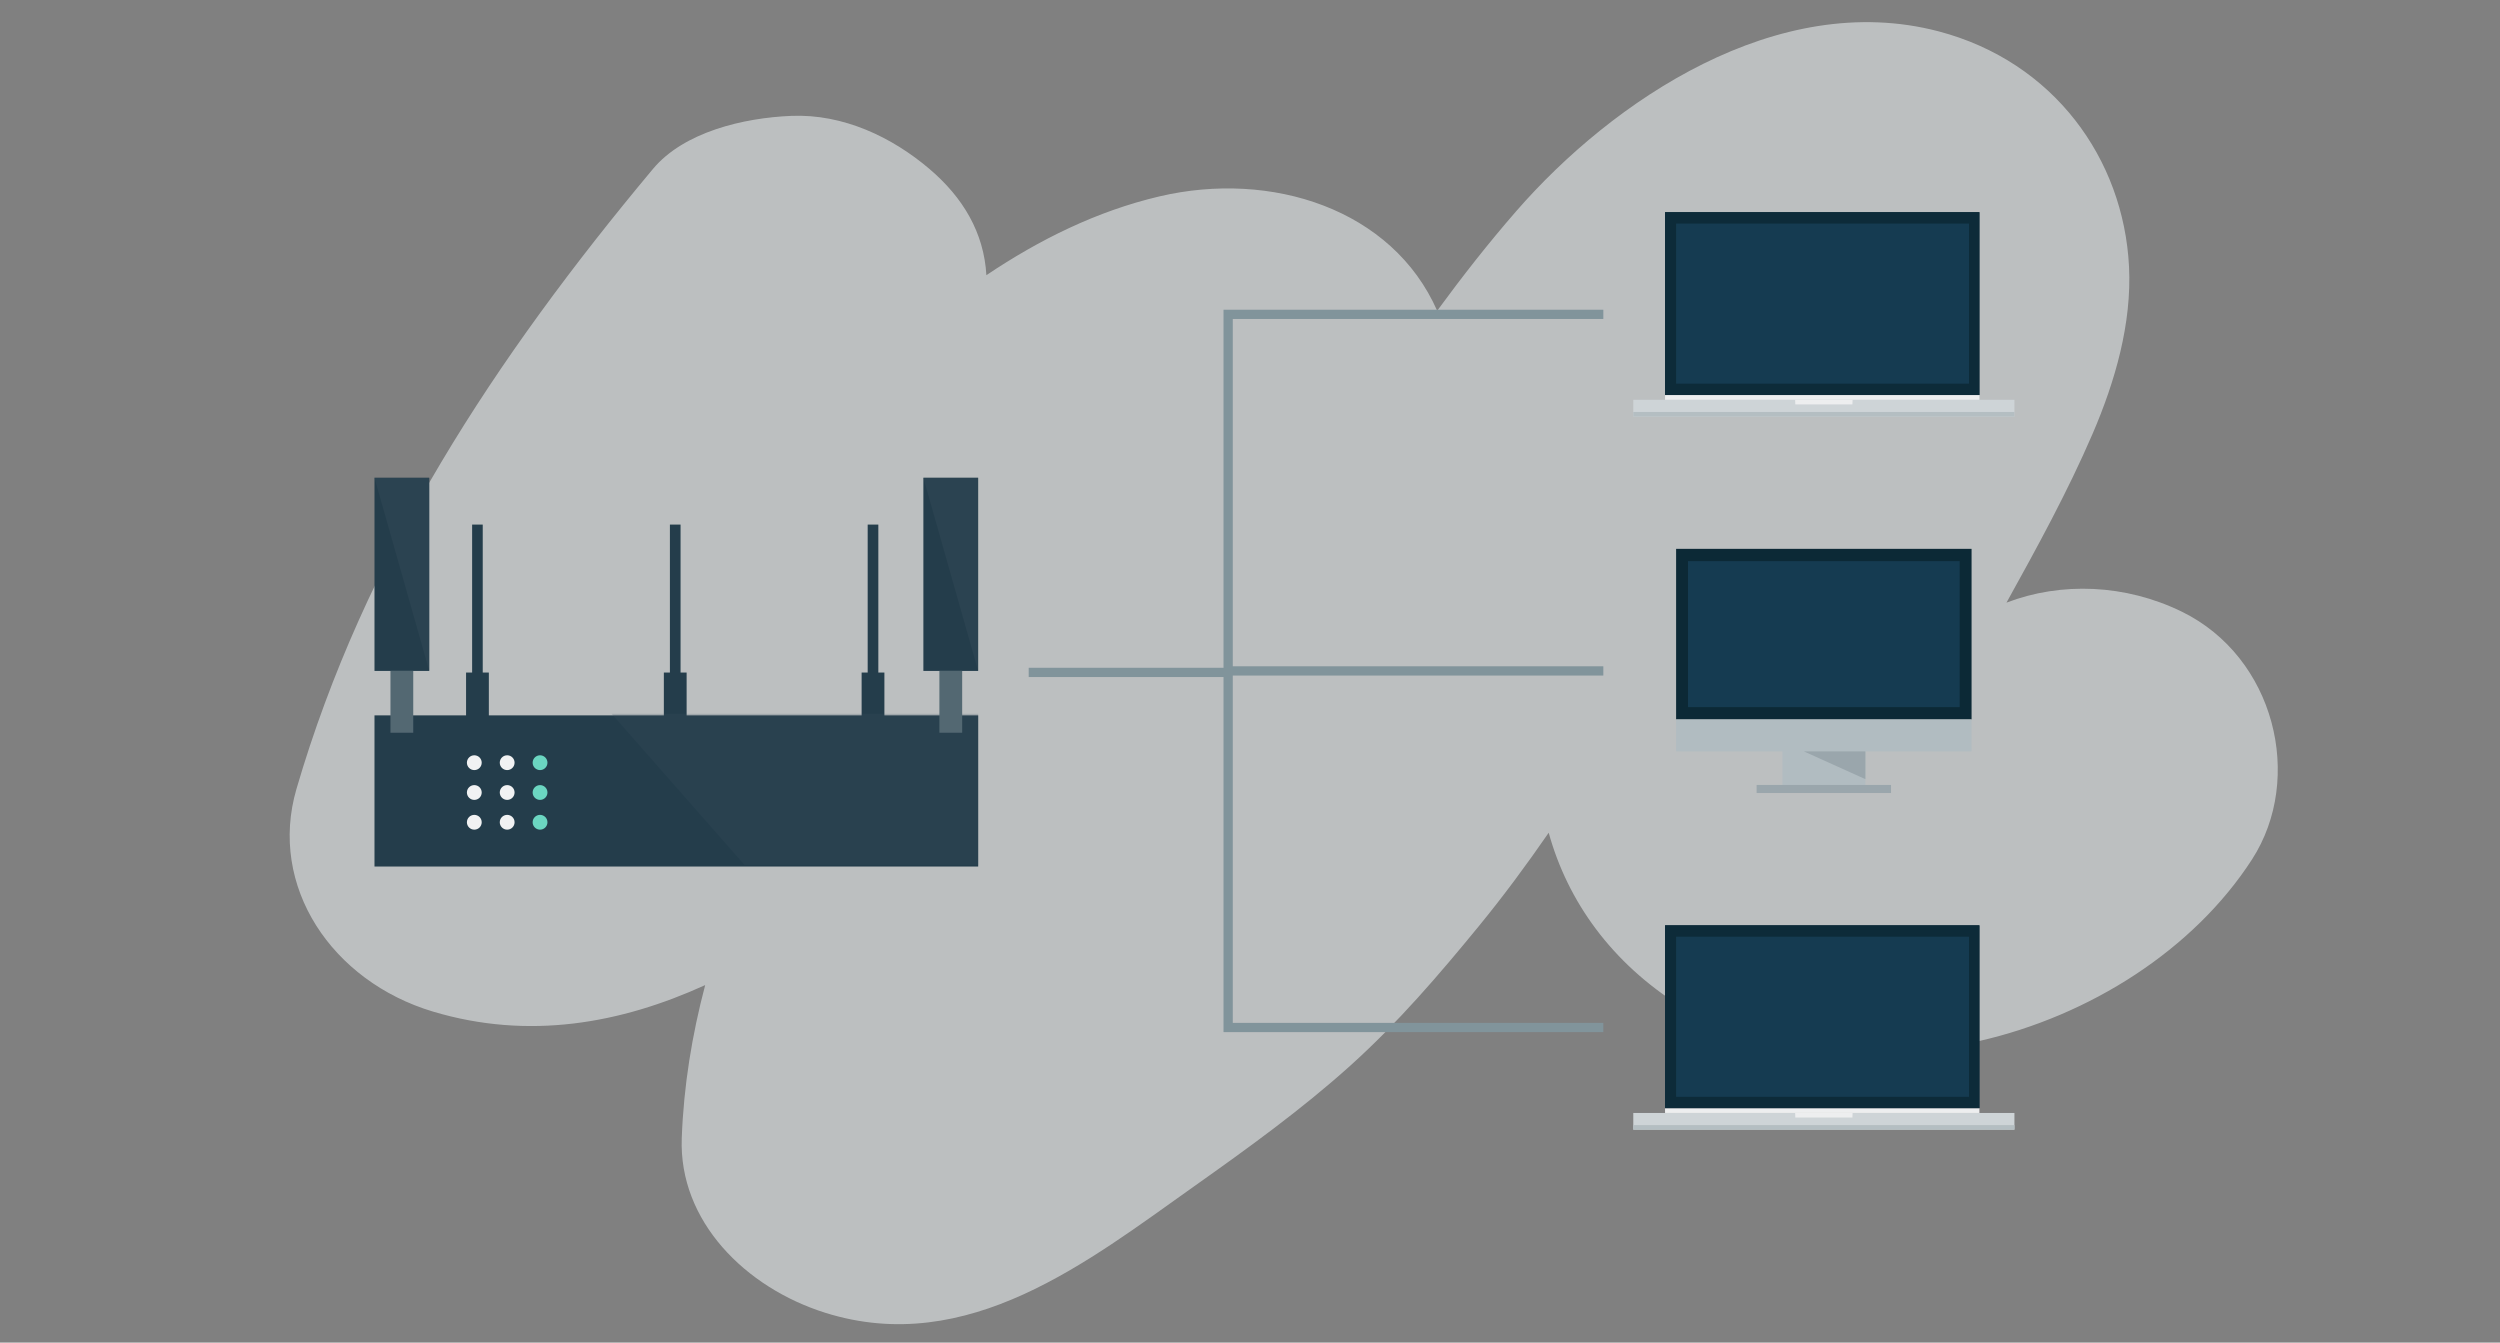 <svg xmlns="http://www.w3.org/2000/svg" xmlns:xlink="http://www.w3.org/1999/xlink" id="Layer_1" x="0px" y="0px" viewBox="0 0 540 290" style="enable-background:new 0 0 540 290;" xml:space="preserve"><rect x="0" y="0" width="540" height="290" fill="#808080" stroke="none"/><style type="text/css">	.st0{opacity:0.6;fill:#E5E9EB;}	.st1{opacity:0.8;fill-rule:evenodd;clip-rule:evenodd;fill:#B9CEF2;}	.st2{fill-rule:evenodd;clip-rule:evenodd;fill:#0F2448;}	.st3{fill-rule:evenodd;clip-rule:evenodd;fill:#16366C;}	.st4{fill-rule:evenodd;clip-rule:evenodd;fill:#2C6BD7;}	.st5{fill-rule:evenodd;clip-rule:evenodd;fill:#093B51;}	.st6{fill-rule:evenodd;clip-rule:evenodd;fill:#0D4F6D;}	.st7{fill:url(#SVGID_1_);}	.st8{fill:#002939;}	.st9{fill:#D9DFE1;}	.st10{fill:#CDD4D7;}	.st11{fill:#083548;}	.st12{fill:#B3BEC3;}	.st13{fill:#9CA8AE;}	.st14{fill:#FFFFFF;}	.st15{fill:url(#SVGID_2_);}	.st16{fill:#0F2448;}	.st17{fill:#A5C0EE;}	.st18{fill:#C3D5F4;}	.st19{fill:#86AAE8;}	.st20{fill:#16366C;}	.st21{opacity:0.1;}	.st22{fill:#002A3B;}	.st23{fill:#2559B3;}	.st24{fill:#1F4A95;}	.st25{clip-path:url(#SVGID_4_);}	.st26{fill:#002A3A;}	.st27{fill:#6895E2;}	.st28{opacity:0.68;}	.st29{opacity:0.1;fill:#002A3A;}	.st30{fill:#30DAC1;}	.st31{fill:#2C6BD7;}	.st32{clip-path:url(#SVGID_6_);}	.st33{fill:#4A80DD;}	.st34{clip-path:url(#SVGID_8_);}	.st35{clip-path:url(#SVGID_10_);}	.st36{fill:url(#SVGID_11_);}	.st37{clip-path:url(#SVGID_13_);}	.st38{fill:url(#SVGID_14_);}	.st39{clip-path:url(#SVGID_16_);}	.st40{fill:#9AA8AF;}	.st41{fill:#687F88;}	.st42{fill:#199ED9;}	.st43{fill:#56D6F9;}	.st44{fill:url(#SVGID_17_);}	.st45{clip-path:url(#SVGID_19_);}	.st46{fill:#F75A4B;}	.st47{fill:#FA988F;}	.st48{fill:none;stroke:#30DAC1;stroke-width:15;stroke-miterlimit:10;}	.st49{opacity:0.1;fill:#0D2A38;}	.st50{fill:#1C4386;}	.st51{fill:#2150A1;}	.st52{fill:#A1BDED;}	.st53{fill:#E8EFFB;}	.st54{clip-path:url(#SVGID_21_);}	.st55{display:none;}	.st56{display:inline;fill:none;}	.st57{opacity:0.8;fill:#102851;}	.st58{fill:none;stroke:#0F2448;stroke-width:2;stroke-miterlimit:10;}	.st59{fill:#F86E62;}	.st60{opacity:0.8;}	.st61{fill:#5B8CE0;fill-opacity:0.25;}	.st62{fill:#8AADE9;fill-opacity:0.25;}	.st63{fill:#729CE4;fill-opacity:0.25;}	.st64{fill:#1C3E4C;fill-opacity:0.5;}	.st65{fill:#437BDB;}	.st66{fill:#2C6BD7;fill-opacity:0.7;}	.st67{fill:#E5E9EB;}	.st68{fill:#81949B;}	.st69{opacity:0.9;fill:#D9DFE1;}	.st70{fill:#F4F7F8;}	.st71{fill:#F7F7F9;}	.st72{fill:#F64535;}	.st73{fill-rule:evenodd;clip-rule:evenodd;fill:#199ED9;}	.st74{fill-rule:evenodd;clip-rule:evenodd;fill:#F64535;}	.st75{fill-rule:evenodd;clip-rule:evenodd;fill:#81949B;}	.st76{opacity:0.7;fill:#CDD4D7;}	.st77{fill:#1377A3;}	.st78{fill:#0D4F6D;}	.st79{fill:#0D2A38;}	.st80{fill:#093B51;}	.st81{opacity:0.9;}	.st82{fill:#106388;}	.st83{fill:#168ABE;}	.st84{fill-rule:evenodd;clip-rule:evenodd;fill:#106388;}	.st85{fill:#FEEAE9;}	.st86{fill:#FCC1BC;}	.st87{fill:#D73C2E;}	.st88{fill:#F98378;}	.st89{clip-path:url(#SVGID_25_);}	.st90{opacity:0.35;fill:#0D4F6D;}	.st91{fill:#10BDA4;}	.st92{fill-rule:evenodd;clip-rule:evenodd;fill:#E5E9EB;}	.st93{fill-rule:evenodd;clip-rule:evenodd;fill:#D9DFE1;}	.st94{fill-rule:evenodd;clip-rule:evenodd;fill:#CDD4D7;}	.st95{fill-rule:evenodd;clip-rule:evenodd;fill:#B3BEC3;}	.st96{fill:#FCC330;}	.st97{fill:#275EBC;}	.st98{clip-path:url(#SVGID_27_);}	.st99{clip-path:url(#SVGID_29_);}	.st100{opacity:0.8;fill:#0B3B7D;}	.st101{fill:#1B4386;}	.st102{opacity:0.7;fill:#2150A1;}	.st103{fill:#0B3B7D;}	.st104{fill:#186D61;}	.st105{fill:#1E8879;}	.st106{fill:#0C3730;}	.st107{fill:#125248;}	.st108{fill:#24A391;}	.st109{fill:#2ABFA9;}	.st110{fill:#47DEC8;}	.st111{fill:#75E6D6;}	.st112{fill:#A3EFE3;}	.st113{fill:#D1F7F1;}	.st114{fill:#062836;}	.st115{fill:#33A9DD;}	.st116{fill:#4CB4E1;}	.st117{fill:#66BEE6;}	.st118{fill:#7FC9EA;}	.st119{fill:#99D4EE;}	.st120{fill:#9A2B21;}	.st121{fill:#B93428;}	.st122{fill:#5C1A14;}	.st123{fill:#7B231B;}	.st124{fill:#FBACA5;}	.st125{fill:#102851;}	.st126{fill:#5B8CE0;}	.st127{fill:#729CE4;}	.st128{fill:#8AADE9;}	.st129{fill:url(#SVGID_30_);}	.st130{fill:url(#SVGID_31_);}	.st131{fill:url(#SVGID_32_);}	.st132{fill:url(#SVGID_33_);}	.st133{fill:#EDEEEF;}	.st134{fill:#489CD3;}	.st135{fill-rule:evenodd;clip-rule:evenodd;fill:#2150A1;}	.st136{fill:none;stroke:#2C6BD7;stroke-width:6;stroke-miterlimit:10;}	.st137{fill:#F2F3F4;}	.st138{fill-rule:evenodd;clip-rule:evenodd;fill:#275EBC;}	.st139{fill-rule:evenodd;clip-rule:evenodd;fill:#1C4386;}	.st140{fill-rule:evenodd;clip-rule:evenodd;fill:#FFFFFF;}	.st141{fill:#507CD4;}	.st142{fill:#3A6CCF;}	.st143{fill:#668DDA;}	.st144{fill:#E35341;}	.st145{opacity:0.65;fill:#275EBC;}	.st146{clip-path:url(#SVGID_35_);}	.st147{fill:url(#SVGID_36_);}	.st148{fill:url(#SVGID_37_);}	.st149{opacity:0.5;clip-path:url(#SVGID_39_);fill:#1D3E4C;}	.st150{fill:#64CCEF;}	.st151{fill:#1D3E4C;}	.st152{fill:#355461;}	.st153{fill:#416AB3;}	.st154{fill:#CED4D7;}	.st155{clip-path:url(#SVGID_43_);}	.st156{fill:url(#SVGID_44_);}	.st157{fill:url(#SVGID_45_);}	.st158{opacity:0.3;fill-rule:evenodd;clip-rule:evenodd;fill:#FFFFFF;}	.st159{fill-rule:evenodd;clip-rule:evenodd;fill:#1C3E4C;}	.st160{fill-rule:evenodd;clip-rule:evenodd;fill:#355460;}	.st161{clip-path:url(#SVGID_47_);}	.st162{fill:url(#SVGID_48_);}	.st163{fill:url(#SVGID_49_);}	.st164{fill:#1C3E4C;}	.st165{opacity:0.3;clip-path:url(#SVGID_51_);fill-rule:evenodd;clip-rule:evenodd;fill:#2C6BD7;}	.st166{clip-path:url(#SVGID_53_);}	.st167{fill:url(#SVGID_54_);}	.st168{fill:url(#SVGID_55_);}	.st169{clip-path:url(#SVGID_57_);}	.st170{fill:url(#SVGID_58_);}	.st171{fill:url(#SVGID_59_);}	.st172{fill:#199ED9;stroke:#199ED9;stroke-miterlimit:10;}	.st173{fill:#F1F2F3;}	.st174{opacity:0.2;fill:#56D6F9;}	.st175{opacity:0.3;fill:#199ED9;}	.st176{fill:#E5E9EA;}	.st177{clip-path:url(#SVGID_61_);}	.st178{fill:url(#SVGID_62_);}	.st179{fill:url(#SVGID_63_);}	.st180{fill:#355460;}	.st181{fill:#546972;}	.st182{clip-path:url(#SVGID_65_);}	.st183{fill:url(#SVGID_66_);}	.st184{fill:url(#SVGID_67_);}	.st185{fill-rule:evenodd;clip-rule:evenodd;fill:#EDEEEF;}	.st186{fill:none;stroke:#64CCEF;stroke-width:3;stroke-miterlimit:10;}	.st187{clip-path:url(#SVGID_73_);}	.st188{fill:url(#SVGID_74_);}	.st189{fill:url(#SVGID_75_);}	.st190{fill:#E1EAF9;}	.st191{clip-path:url(#SVGID_77_);}	.st192{fill:url(#SVGID_78_);}	.st193{fill:url(#SVGID_79_);}	.st194{clip-path:url(#SVGID_81_);}	.st195{fill:url(#SVGID_82_);}	.st196{fill:url(#SVGID_83_);}	.st197{clip-path:url(#SVGID_85_);}	.st198{fill:#E29E70;}	.st199{fill:#D1844F;}	.st200{opacity:0.6;fill:#355460;}	.st201{opacity:0.5;}	.st202{fill:#F5F5F5;}	.st203{clip-path:url(#SVGID_87_);}	.st204{fill:url(#SVGID_88_);}	.st205{fill:url(#SVGID_89_);}	.st206{fill:#071224;}	.st207{opacity:0.3;clip-path:url(#SVGID_91_);fill:#16366C;}	.st208{opacity:0.3;fill:#16366C;}	.st209{clip-path:url(#SVGID_95_);}	.st210{fill:url(#SVGID_96_);}	.st211{fill:url(#SVGID_97_);}	.st212{fill:#1D478F;}	.st213{clip-path:url(#SVGID_99_);}	.st214{fill:url(#SVGID_100_);}	.st215{fill:url(#SVGID_101_);}	.st216{opacity:0.45;fill:#A5C0EE;}	.st217{opacity:0.45;fill:#86AAE8;}	.st218{opacity:0.45;fill:#B3BEC3;}	.st219{clip-path:url(#SVGID_103_);}	.st220{fill:url(#SVGID_104_);}	.st221{fill:url(#SVGID_105_);}	.st222{clip-path:url(#SVGID_107_);}	.st223{opacity:0.6;fill:#16366C;}	.st224{clip-path:url(#SVGID_109_);}	.st225{fill:url(#SVGID_110_);}	.st226{fill:url(#SVGID_111_);}	.st227{fill:#6BE5D3;}	.st228{fill:#219886;}	.st229{clip-path:url(#SVGID_113_);}	.st230{fill:url(#SVGID_114_);}	.st231{fill:url(#SVGID_115_);}	.st232{fill:#C4F4ED;}	.st233{fill:#E1FAF6;}	.st234{opacity:0.45;fill:#89EADC;}	.st235{opacity:0.45;fill:#6BE5D3;}	.st236{opacity:0.45;fill:#CDD4D7;}	.st237{clip-path:url(#SVGID_117_);}	.st238{fill:url(#SVGID_118_);}	.st239{fill:url(#SVGID_119_);}	.st240{fill:#57C2B5;}	.st241{fill-rule:evenodd;clip-rule:evenodd;fill:#F7F7F9;}	.st242{clip-path:url(#SVGID_125_);}	.st243{fill:url(#SVGID_126_);}	.st244{fill:url(#SVGID_127_);}	.st245{clip-path:url(#SVGID_129_);}	.st246{opacity:0.6;fill:#1C3E4C;}	.st247{clip-path:url(#SVGID_131_);}	.st248{fill:url(#SVGID_132_);}	.st249{fill:url(#SVGID_133_);}	.st250{fill:#CD392C;}	.st251{fill:#A42E23;}	.st252{clip-path:url(#SVGID_135_);}	.st253{fill:url(#SVGID_136_);}	.st254{fill:url(#SVGID_137_);}	.st255{fill:#FCCAC5;}	.st256{fill:#FEE4E2;}	.st257{opacity:0.45;fill:#FBAFA8;}	.st258{opacity:0.45;fill:#FA958C;}	.st259{clip-path:url(#SVGID_139_);}	.st260{fill:url(#SVGID_140_);}	.st261{fill:url(#SVGID_141_);}	.st262{fill:#365561;}	.st263{fill:#4E6973;}	.st264{opacity:0.35;fill:#1D3E4C;}	.st265{fill:#FF832B;}	.st266{opacity:0.4;fill:#81949B;}	.st267{fill:#D21F2D;}	.st268{clip-path:url(#SVGID_143_);}	.st269{fill:url(#SVGID_144_);}	.st270{fill:url(#SVGID_145_);}	.st271{clip-path:url(#SVGID_147_);}	.st272{clip-path:url(#SVGID_149_);}	.st273{fill:url(#SVGID_150_);}	.st274{fill:url(#SVGID_151_);}	.st275{fill:#5BBAE4;}	.st276{clip-path:url(#SVGID_153_);}	.st277{fill:url(#SVGID_154_);}	.st278{fill:url(#SVGID_155_);}	.st279{fill:#BDE3F4;}	.st280{fill:#DEF1FA;}	.st281{opacity:0.45;fill:#9CD5EF;}	.st282{opacity:0.45;fill:#7CC8E9;}	.st283{clip-path:url(#SVGID_157_);}	.st284{fill:url(#SVGID_158_);}	.st285{fill:url(#SVGID_159_);}	.st286{clip-path:url(#SVGID_165_);}	.st287{fill:url(#SVGID_166_);}	.st288{fill:url(#SVGID_167_);}	.st289{clip-path:url(#SVGID_169_);}	.st290{fill:url(#SVGID_170_);}	.st291{fill:url(#SVGID_171_);}	.st292{clip-path:url(#SVGID_173_);}	.st293{fill:url(#SVGID_174_);}	.st294{fill:url(#SVGID_175_);}	.st295{clip-path:url(#SVGID_181_);}	.st296{fill:url(#SVGID_182_);}	.st297{fill:url(#SVGID_183_);}	.st298{opacity:0.3;clip-path:url(#SVGID_185_);fill:#16366C;}	.st299{clip-path:url(#SVGID_189_);}	.st300{fill:url(#SVGID_190_);}	.st301{fill:url(#SVGID_191_);}	.st302{opacity:0.5;fill:#D9DFE1;}	.st303{clip-path:url(#SVGID_193_);}	.st304{fill:url(#SVGID_194_);}	.st305{fill:url(#SVGID_195_);}	.st306{fill-rule:evenodd;clip-rule:evenodd;fill:#1377A3;}	.st307{fill-rule:evenodd;clip-rule:evenodd;fill:#4CB4E1;}	.st308{fill:#0B1B36;}	.st309{fill:#E5E8E9;}	.st310{fill:none;stroke:#FFFFFF;stroke-width:0.52;stroke-miterlimit:10;}	.st311{fill:none;stroke:#2C6BD7;stroke-linecap:square;}	.st312{fill:none;stroke:#2C6BD7;}	.st313{opacity:0.2;}	.st314{fill:#5689DF;}	.st315{opacity:0.5;fill:#0C8E7B;}	.st316{opacity:0.6;fill-rule:evenodd;clip-rule:evenodd;fill:#99D4EE;}	.st317{fill-rule:evenodd;clip-rule:evenodd;fill:#7FC9EA;}	.st318{fill:#0EA590;}	.st319{clip-path:url(#SVGID_201_);}	.st320{clip-path:url(#SVGID_203_);}	.st321{clip-path:url(#SVGID_205_);}	.st322{clip-path:url(#SVGID_207_);}	.st323{clip-path:url(#SVGID_209_);}	.st324{clip-path:url(#SVGID_211_);}	.st325{opacity:0.1;fill-rule:evenodd;clip-rule:evenodd;fill:#3A6CCF;}	.st326{fill-rule:evenodd;clip-rule:evenodd;fill:#168ABE;}	.st327{fill:#D79F77;}	.st328{fill:#116F98;}	.st329{fill:#147EAE;}	.st330{fill:#F75647;}	.st331{fill:#0F5F82;}	.st332{fill:#243D4B;}	.st333{fill:#6BD6C1;}	.st334{opacity:0.2;fill:#3C535F;}	.st335{fill:#536872;}	.st336{opacity:0.3;fill:#3C535F;}	.st337{fill:none;stroke:#81949B;stroke-width:2;stroke-miterlimit:10;}	.st338{fill:#0D2B39;}	.st339{fill:#B4BEC2;}	.st340{fill:#153B51;}	.st341{fill:#0C2936;}	.st342{fill:#B1BCC1;}	.st343{fill:#9AA6AC;}</style><path class="st0" d="M471.29,132.13c-12.18-5.96-26.08-6.49-37.89-1.96c6.62-11.95,13.19-23.92,18.59-36.45  c4.88-11.33,8.49-23.84,7.88-36.12c-1.16-23.23-16.21-44.27-41.14-50.83c-34.77-9.15-70.43,14.95-91.22,38.84  c-6.07,6.97-11.7,14.17-17.08,21.51c-9.66-21.96-35.79-30.38-59.99-24.7c-13.53,3.18-25.92,9.33-37.38,17.02  c-0.53-9.19-5.03-16.77-12.31-22.96c-8.04-6.84-18.61-11.92-29.85-11.45c-10.35,0.43-23.18,3.48-29.85,11.45  C106.94,77.3,78.69,120.26,64.04,170.4c-6.16,21.06,7.67,41.57,29.48,48.1c20.71,6.2,40.54,2.59,58.8-5.72  c-2.85,10.78-4.65,21.8-5.06,33.07c-0.66,17.9,13.72,32.28,30.99,37.71c30.76,9.67,56.89-11.18,79.55-27.22  c11.7-8.29,23.33-16.67,33.9-26.19c10.26-9.24,19.07-19.53,27.71-30.08c5.36-6.54,10.34-13.3,15.11-20.2  c4.11,14.89,13.64,28.14,28.51,37.46c18.59,11.65,43.35,12.34,64.48,7.53c23.8-5.42,46.29-19.65,58.93-39.23  C497.78,168.06,491.31,141.93,471.29,132.13z"></path><g>	<rect x="80.89" y="154.52" class="st332" width="130.4" height="32.65"></rect>	<rect x="80.89" y="103.19" class="st332" width="11.83" height="41.73"></rect>	<g>		<polygon class="st332" points="147,113.31 144.7,113.31 144.7,145.27 143.39,145.27 143.39,154.86 148.31,154.86 148.31,145.27     147,145.27   "></polygon>		<polygon class="st332" points="104.27,113.31 101.98,113.31 101.98,145.27 100.67,145.27 100.67,154.86 105.59,154.86     105.59,145.27 104.27,145.27   "></polygon>		<polygon class="st332" points="189.72,145.27 189.72,113.31 187.42,113.31 187.42,145.27 186.11,145.27 186.11,154.86     191.03,154.86 191.03,145.27   "></polygon>	</g>	<rect x="199.45" y="103.19" class="st332" width="11.83" height="41.73"></rect>	<g>		<circle class="st173" cx="102.45" cy="164.74" r="1.6"></circle>		<circle class="st173" cx="109.55" cy="164.74" r="1.6"></circle>		<circle class="st333" cx="116.65" cy="164.74" r="1.6"></circle>		<circle class="st173" cx="102.45" cy="171.18" r="1.6"></circle>		<circle class="st173" cx="109.55" cy="171.18" r="1.6"></circle>		<circle class="st333" cx="116.65" cy="171.18" r="1.6"></circle>		<circle class="st173" cx="102.45" cy="177.61" r="1.6"></circle>		<circle class="st173" cx="109.55" cy="177.61" r="1.6"></circle>		<circle class="st333" cx="116.65" cy="177.61" r="1.6"></circle>	</g>	<polygon class="st334" points="211.28,186.82 160.8,186.82 132.11,154.18 211.28,154.18  "></polygon>	<rect x="202.91" y="144.92" class="st335" width="4.92" height="13.35"></rect>	<polygon class="st336" points="92.72,144.92 80.89,103.19 92.72,103.19  "></polygon>	<polygon class="st336" points="211.28,144.92 199.45,103.19 211.28,103.19  "></polygon>	<rect x="84.34" y="144.92" class="st335" width="4.92" height="13.35"></rect></g><g>	<line class="st337" x1="222.2" y1="145.24" x2="265.28" y2="145.24"></line>	<polyline class="st337" points="346.32,67.9 265.28,67.9 265.28,145.24 265.28,221.94 346.32,221.94  "></polyline>	<line class="st337" x1="346.32" y1="144.92" x2="265.28" y2="144.92"></line></g><g>	<rect x="359.65" y="45.83" class="st338" width="67.9" height="39.5"></rect>	<rect id="XMLID_359_" x="352.79" y="86.36" class="st154" width="82.33" height="3.61"></rect>	<rect x="352.79" y="88.99" class="st339" width="82.33" height="0.98"></rect>	<polygon class="st133" points="400.12,87.35 387.79,87.35 387.75,86.36 400.16,86.36  "></polygon>	<rect x="359.65" y="85.33" class="st133" width="67.9" height="1.03"></rect>	<rect x="359.65" y="45.83" class="st338" width="67.9" height="39.5"></rect>	<rect x="362.04" y="48.29" class="st340" width="63.26" height="34.58"></rect></g><g>	<rect x="359.65" y="199.87" class="st338" width="67.9" height="39.5"></rect>	<rect id="XMLID_222_" x="352.79" y="240.4" class="st154" width="82.33" height="3.61"></rect>	<rect x="352.79" y="243.02" class="st339" width="82.33" height="0.98"></rect>	<polygon class="st133" points="400.12,241.38 387.79,241.38 387.75,240.4 400.16,240.4  "></polygon>	<rect x="359.65" y="239.37" class="st133" width="67.9" height="1.03"></rect>	<rect x="359.65" y="199.87" class="st338" width="67.9" height="39.5"></rect>	<rect x="362.04" y="202.33" class="st340" width="63.26" height="34.58"></rect></g><g>	<g>		<g>			<g>				<g>					<rect x="362.04" y="118.55" class="st341" width="63.82" height="36.85"></rect>					<polyline class="st342" points="362.04,155.4 362.04,155.4 362.04,159.8 362.04,162.13 362.04,162.31 385,162.31 385,169.55        402.92,169.55 402.92,166 402.92,162.31 425.86,162.31 425.86,159.8 425.86,162.13 425.86,155.4 425.86,155.4      "></polyline>					<rect x="379.43" y="169.55" class="st343" width="29.03" height="1.74"></rect>					<polygon class="st343" points="402.92,168.3 402.92,162.3 389.63,162.3      "></polygon>				</g>			</g>			<rect x="364.61" y="121.21" class="st340" width="58.68" height="31.53"></rect>		</g>	</g></g></svg>